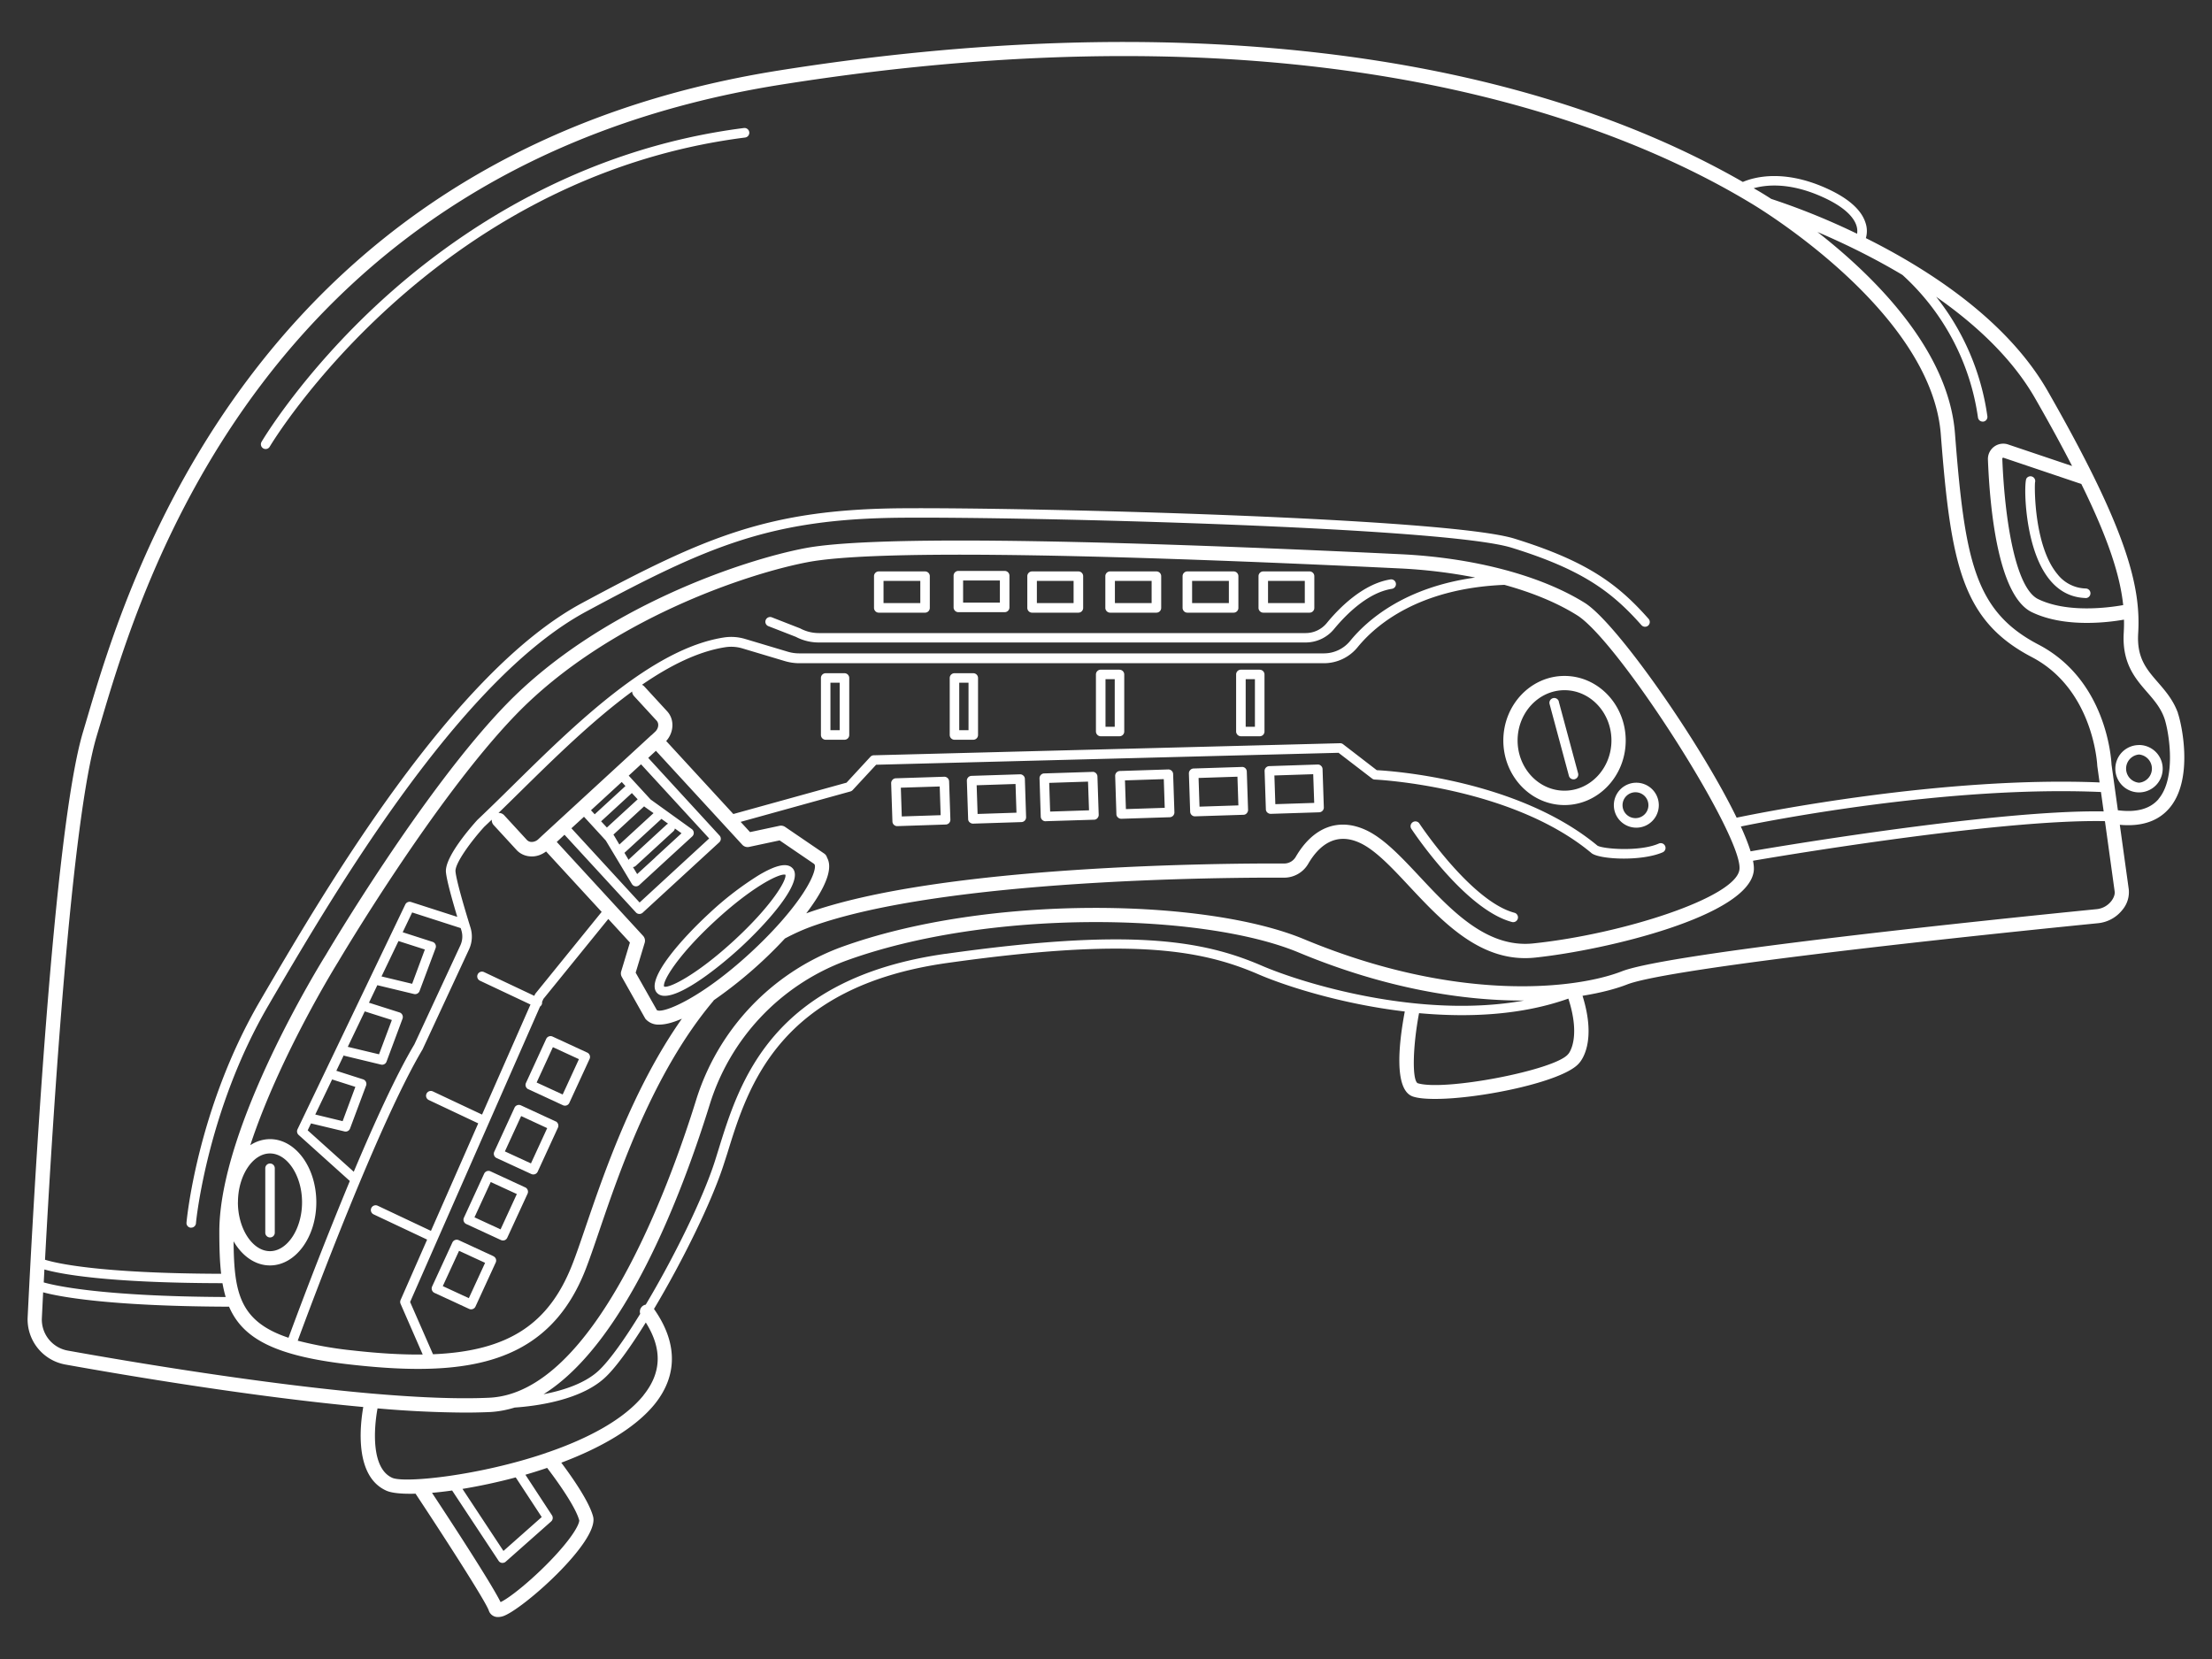<svg width="40" height="30" fill="none" xmlns="http://www.w3.org/2000/svg"><rect width="100%" height="100%" fill="#333333" stroke="none"/><g clip-path="url(#a)" fill="#fff"><path d="M39.385 12.896c-.085-.236-.226-.399-.362-.556-.207-.238-.385-.443-.358-.885.052-.851-.204-1.882-1.636-4.384-.734-1.282-2.147-2.196-3.288-2.765a.464.464 0 0 0-.009-.284c-.079-.24-.328-.453-.738-.632-.757-.33-1.276-.186-1.478-.1C27.298.871 21.123.155 14.075 1.276c-4.038.644-7.247 2.497-9.536 5.509-1.848 2.432-2.601 4.974-2.962 6.195l-.074.25C.967 15.002.6 21.783.5 23.82a.83.83 0 0 0 .681.855c1.131.203 3.412.587 5.388.768-.063.358-.156 1.26.42 1.514.081.036.228.055.423.055.033 0 .066 0 .102-.002.5.754 1.268 1.945 1.325 2.114a.17.17 0 0 0 .168.117.304.304 0 0 0 .083-.013c.342-.104 1.755-1.355 1.635-1.804-.075-.284-.4-.74-.575-.974.696-.262 1.33-.616 1.69-1.06.418-.521.413-1.115-.014-1.72.516-.864 1.051-1.947 1.27-2.64l.06-.186c.368-1.194.926-3 3.97-3.43 3.235-.456 4.548-.262 5.619.2.483.21 1.499.54 2.658.677-.102.539-.21 1.424.151 1.539.092.03.23.042.398.042.813 0 2.317-.312 2.6-.643.052-.056.322-.398.065-1.222.334-.054.607-.127.807-.205.657-.257 4.832-.74 8.52-1.108a.641.641 0 0 0 .436-.241.498.498 0 0 0 .115-.37l-.162-1.168a1.6 1.6 0 0 0 .153.007c.32 0 .57-.104.745-.31.446-.525.216-1.539.152-1.716Zm-.99-1.954c-.272.048-1.012.146-1.538-.108-.413-.2-.606-1.442-.649-2.539 0-.002 0-.01.007-.015a.017.017 0 0 1 .016-.002l1.406.474c.5 1.016.702 1.671.757 2.19Zm-5.47-7.394c.449.196.597.392.642.522.023.066.021.12.015.157a12.624 12.624 0 0 0-1.552-.63 6.486 6.486 0 0 0-.231-.143l-.087-.05c.226-.064.642-.106 1.213.144ZM1.75 13.304l.075-.25c.735-2.482 2.972-10.038 12.29-11.522 2.303-.366 4.367-.518 6.211-.518 5.88 0 9.501 1.551 11.34 2.663.034.02 3.255 1.925 3.43 4.178.181 2.346.381 3.367 1.645 4.027 1.118.584 1.183 1.944 1.184 1.958l.001.013.041.296c-2.834-.117-6.13.547-6.563.637-.658-1.356-2.173-3.526-2.746-3.884-.798-.498-2.018-.82-3.35-.881l-.293-.014c-5.811-.273-9.326-.306-10.447-.096-1.131.213-3.72 1.078-5.417 2.83-1.5 1.547-3.24 4.494-3.255 4.521-.079.126-1.93 3.104-1.93 5.012 0 .283.007.534.033.76-2.227-.006-3-.196-3.185-.254.146-2.705.48-7.965.936-9.475Zm29.907 2.092c-.041-.131-.101-.282-.177-.45.561-.116 3.763-.743 6.512-.624l.049.351c-2.016-.035-6.33.711-6.375.72l-.01.003ZM.803 22.956c.27.077 1.099.245 3.22.248.016.087.034.17.058.25-2.289-.01-3.125-.216-3.29-.264l.012-.234Zm3.42-.511c.154.266.391.438.659.438.462 0 .838-.512.838-1.142 0-.63-.375-1.142-.838-1.142a.652.652 0 0 0-.356.11c.53-1.613 1.573-3.29 1.588-3.314.018-.03 1.743-2.951 3.22-4.476 1.652-1.705 4.176-2.547 5.28-2.755 1.1-.207 4.595-.173 10.387.1l.293.014c.482.022.947.08 1.382.166-1.278.176-1.953.77-2.258 1.142a.612.612 0 0 1-.475.229h-9.49c-.07 0-.14-.01-.207-.03l-.769-.23a.878.878 0 0 0-.383-.028c-1.305.199-2.704 1.577-3.827 2.683-.223.22-.435.428-.635.617-.099.11-.594.667-.568.945.014.149.115.509.205.808l-.836-.269a.087.087 0 0 0-.104.045l-1.949 4.065a.087.087 0 0 0 .02.102l.926.833a77.854 77.854 0 0 0-1.109 2.835c-.89-.297-.985-.822-.993-1.746Zm.08-.704c0-.48.265-.883.579-.883.314 0 .58.404.58.883 0 .48-.266.884-.58.884-.315 0-.58-.405-.58-.884Zm7.159-9.157.412.448c.048.053.035.144-.03.203l-.063.059h-.002l-1.983 1.824-.063.059a.178.178 0 0 1-.115.048.118.118 0 0 1-.09-.036l-.412-.448a.129.129 0 0 0-.102-.04c.121-.117.246-.24.375-.367.62-.61 1.323-1.303 2.042-1.829a.122.122 0 0 0 .031.078Zm.39 2.92-.33.302-.076-.127a.08.08 0 0 0 .05-.021l.683-.628a.085.085 0 0 0 .025-.048l.12.086-.473.435Zm.21-.599-.682.628a.075.075 0 0 0-.012.017l-.076-.128.669-.614.12.087c-.006.003-.013.006-.018.011Zm-.862.366-.1-.168-.008-.01.556-.512.011.01.159.113-.617.567Zm-.225-.306-.105-.113.556-.511.105.113-.556.51Zm-.221-.24-.067-.073.556-.511.067.073-.556.511Zm-.194.044.125.136.22.24.05.055.472.786a.088.088 0 0 0 .061.041l.012.001a.088.088 0 0 0 .059-.022l.55-.506.408-.374a.086.086 0 0 0-.008-.134l-.744-.535-.396-.431.223-.205 1.232 1.341-1.258 1.158-1.233-1.342.226-.207v-.002Zm-2.217 2.054a.379.379 0 0 1-.018.272l-.832 1.791c-.326.546-.723 1.417-1.096 2.303l-.833-.749.06-.125.606.145a.085.085 0 0 0 .1-.053l.29-.776a.087.087 0 0 0-.054-.113l-.484-.155.133-.278c.006.003.011.007.018.008l.656.158a.085.085 0 0 0 .101-.054l.289-.776a.089.089 0 0 0-.003-.068.087.087 0 0 0-.051-.045l-.553-.176.152-.318s.003.003.006.003l.657.158a.086.086 0 0 0 .1-.054l.29-.776a.087.087 0 0 0-.054-.113l-.541-.174.171-.358.878.283.012.04ZM6.006 19.52l.42.134-.23.62-.495-.12.305-.635Zm.59-1.231.49.156-.232.62-.565-.135.307-.641Zm.61-1.272.477.153-.23.62-.554-.133.307-.64Zm.437 1.955.004-.008.834-1.795a.549.549 0 0 0 .027-.395c-.16-.515-.259-.884-.271-1.014-.015-.149.297-.565.519-.808l.137-.13a.13.13 0 0 0 .033.097l.412.448c.07.078.17.12.278.12h.004c.092 0 .18-.034.255-.09l1.005 1.093-1.196 1.475a.095.095 0 0 0-.012.02l-.01.023-.91-.43a.086.086 0 0 0-.114.042.086.086 0 0 0 .041.114l.914.431-.876 1.99-.89-.419a.086.086 0 0 0-.114.041.086.086 0 0 0 .041.115l.894.422-.855 1.944-.964-.455a.087.087 0 0 0-.114.041.086.086 0 0 0 .04.115l.969.457-.48 1.092a.087.087 0 0 0 0 .07l.4.916c-.373.004-.79-.02-1.26-.073a6.683 6.683 0 0 1-1-.177c.25-.679 1.472-3.953 2.26-5.272h-.001Zm.187 5.517-.414-.945 2.35-5.343a.083.083 0 0 0 .03-.035.084.084 0 0 0 .006-.048l.024-.054L11 16.618l.391.426-.158.522a.128.128 0 0 0 .012.101l.42.746c.005.008.01.016.018.023a.31.31 0 0 0 .238.092c.118 0 .258-.04.41-.107-.886 1.258-1.413 2.805-1.744 3.774-.094.275-.175.513-.245.688-.42 1.058-1.148 1.55-2.512 1.606h.001Zm4.049-6.222-.384-.678.163-.54a.13.13 0 0 0-.028-.125l-1.562-1.699.14-.13L11.5 16.5a.083.083 0 0 0 .06.027h.003a.087.087 0 0 0 .058-.022l1.386-1.274a.086.086 0 0 0 .005-.121l-1.29-1.405.139-.128 1.562 1.699a.13.13 0 0 0 .122.039l.553-.118.622.424.01.013c.016.016.026.162-.21.522-.216.328-.556.711-.955 1.078-.904.832-1.58 1.097-1.685 1.033h-.001Zm2.856-1.969c.238-.362.313-.627.221-.788a.128.128 0 0 0-.052-.075l-.707-.482c-.03-.02-.065-.027-.1-.02l-.534.114-.17-.185 1.985-.55a.093.093 0 0 0 .04-.024l.425-.459 8.362-.216.607.466a.083.083 0 0 0 .05.018c.023.001 2.453.116 3.908 1.322.064.065.315.107.594.107.249 0 .518-.034.702-.113a.086.086 0 1 0-.069-.159c-.352.154-1.02.097-1.111.037-1.438-1.191-3.7-1.349-3.99-1.364l-.61-.47a.084.084 0 0 0-.055-.017l-8.43.218a.085.085 0 0 0-.061.027l-.432.468-2.047.567-1.214-1.32c.141-.158.153-.391.016-.539l-.412-.448a.132.132 0 0 0-.042-.03c.508-.35 1.02-.605 1.511-.68a.708.708 0 0 1 .308.023l.769.23c.084.024.17.037.257.037h9.49a.785.785 0 0 0 .608-.292c.326-.398 1.098-1.061 2.652-1.125.509.14.958.326 1.315.55.75.468 3 3.99 2.936 4.594-.054.51-2.131 1.174-3.73 1.34-.841.088-1.485-.601-2.053-1.208-.324-.346-.63-.673-.945-.829-.505-.248-.976-.077-1.295.47a.242.242 0 0 1-.21.122c-1.017-.005-6.205.019-8.639.9l-.004.002c.056-.074.108-.147.155-.218Zm-4.26 11.195s.01.09-.213.376c-.373.477-.997 1.005-1.21 1.102-.177-.356-.929-1.505-1.24-1.976.114-.01.236-.024.364-.042l.84 1.271c.013.021.036.035.06.038h.01c.022 0 .042-.007.058-.021l.822-.728a.086.086 0 0 0 .015-.112l-.48-.733a9.31 9.31 0 0 0 .393-.124c.18.235.515.703.58.948h.002Zm-1.149-.777.47.717-.692.613-.741-1.122c.302-.05.63-.119.963-.208Zm2.312-1.486c-.36.446-1.02.788-1.729 1.032a.151.151 0 0 0-.033.012c-1.214.413-2.56.548-2.782.45-.384-.17-.335-.886-.267-1.256a19.2 19.2 0 0 0 1.581.076c.162 0 .315-.004.459-.01.15-.009.297-.037.44-.081.394-.027 1.22-.134 1.657-.564.19-.185.444-.54.714-.974.3.476.286.907-.04 1.313v.002Zm5.464-7.983c-3.152.445-3.73 2.313-4.112 3.55l-.058.186c-.217.685-.747 1.758-1.255 2.609a.129.129 0 0 0-.1.166c-.276.45-.54.822-.733 1.01-.25.245-.656.375-1.015.444 1.459-.912 2.48-3.55 3.004-5.235a4.053 4.053 0 0 1 2.446-2.597c2.613-.957 6.485-.872 8.202-.157 1.596.665 3 .874 4.077.87-1.866.337-3.983-.303-4.745-.632-1.098-.474-2.436-.675-5.711-.213Zm11.262 1.807-.009.01c-.236.288-2.247.674-2.721.523-.101-.065-.087-.667.027-1.266.891.081 1.848.04 2.7-.263.235.726.003.996.003.996Zm9.814-2.758a.383.383 0 0 1-.259.144c-1.798.179-7.73.788-8.59 1.124-.834.326-2.985.57-5.749-.581-1.76-.734-5.723-.824-8.39.152a4.312 4.312 0 0 0-2.604 2.763c-.493 1.585-1.845 5.283-3.733 5.377-.58.028-1.323-.006-2.124-.075h-.002c-1.993-.175-4.348-.57-5.502-.777a.57.57 0 0 1-.468-.588l.023-.466c.255.07 1.142.253 3.362.26.252.585.845.896 2.21 1.048.429.048.833.077 1.21.077 1.425 0 2.476-.412 3.019-1.777.071-.18.154-.421.249-.7.368-1.08.984-2.887 2.064-4.17a.138.138 0 0 0 .014-.02 7.88 7.88 0 0 0 1.286-1.116c.155-.083.315-.156.477-.215 2.393-.867 7.542-.89 8.55-.885h.002a.504.504 0 0 0 .434-.251c.173-.298.48-.602.957-.367.273.135.563.445.87.774.61.651 1.301 1.39 2.27 1.29 1.295-.136 3.871-.754 3.96-1.571.005-.05 0-.11-.014-.181.152-.027 4.404-.757 6.364-.716l.176 1.273c.007.05-.017.116-.062.174Zm.858-1.849c-.154.182-.403.249-.738.205l-.115-.827c-.006-.125-.1-1.533-1.323-2.17-1.154-.603-1.33-1.525-1.508-3.818-.118-1.526-1.483-2.858-2.487-3.642.436.186.982.445 1.538.777a4.3 4.3 0 0 1 1.365 2.578.086.086 0 0 0 .085.074h.012a.086.086 0 0 0 .073-.097 4.47 4.47 0 0 0-.926-2.16c.706.493 1.371 1.105 1.79 1.837.261.455.482.86.668 1.223l-1.158-.39a.277.277 0 0 0-.364.272c.035.905.186 2.467.794 2.761.312.15.675.194.996.194.279 0 .523-.033.67-.059.003.082 0 .16-.004.238-.033.548.207.825.42 1.07.127.146.246.283.314.473.074.208.232 1.066-.105 1.462h.002Z"/><path d="M37.713 10.815h.003a.086.086 0 0 0 .086-.084.086.086 0 0 0-.082-.089.672.672 0 0 1-.518-.263c-.415-.5-.414-1.552-.402-1.657a.086.086 0 0 0-.155-.07c-.046.068-.044.99.263 1.589.19.369.46.562.806.573h-.001ZM38.68 13.473a.428.428 0 1 0 0 .856.428.428 0 0 0 0-.857Zm0 .681a.256.256 0 0 1 0-.51.256.256 0 0 1 0 .51ZM4.883 22.377a.086.086 0 0 0 .086-.086v-1.165a.086.086 0 0 0-.086-.086.086.086 0 0 0-.086.087v1.164c0 .047.039.086.086.086ZM16.224 14.939h.003l.875-.029a.086.086 0 0 0 .084-.09l-.023-.69a.087.087 0 0 0-.09-.084l-.874.028a.083.083 0 0 0-.06.028.086.086 0 0 0-.024.062l.023.691c.001.047.04.084.086.084Zm.769-.717.017.519-.703.023-.017-.52.703-.022ZM17.535 14.87a.089.089 0 0 0 .059.024h.002l.875-.028a.087.087 0 0 0 .084-.09l-.022-.69a.081.081 0 0 0-.028-.061.084.084 0 0 0-.062-.023l-.875.028a.087.087 0 0 0-.084.089l.023.691c0 .024.01.045.027.06h.001Zm.829-.693.017.519-.703.023-.017-.519.703-.023ZM18.907 14.85h.002l.875-.027c.023 0 .045-.01.06-.028a.086.086 0 0 0 .024-.062l-.023-.692c-.001-.047-.044-.087-.088-.083l-.876.028a.082.082 0 0 0-.06.028.086.086 0 0 0-.023.062l.022.691c.002.047.04.084.087.084Zm.768-.716.018.519-.703.023-.017-.519.703-.023ZM20.217 14.783a.088.088 0 0 0 .059.023h.002l.875-.028a.087.087 0 0 0 .084-.09l-.023-.69a.081.081 0 0 0-.027-.06.084.084 0 0 0-.062-.024l-.875.028a.087.087 0 0 0-.084.09l.022.69c0 .024.01.045.028.06Zm.828-.694.017.519-.702.023-.017-.519.702-.023ZM21.608 14.762h.002l.875-.028c.023 0 .045-.01.06-.028a.086.086 0 0 0 .024-.062l-.023-.691c-.001-.048-.04-.087-.088-.084l-.875.028a.083.083 0 0 0-.06.028.085.085 0 0 0-.024.062l.023.691c.001.047.04.084.086.084Zm.769-.717.017.519-.703.023-.017-.519.703-.023ZM22.919 14.694a.089.089 0 0 0 .059.023h.002l.875-.028a.087.087 0 0 0 .084-.089l-.023-.691a.081.081 0 0 0-.027-.06.079.079 0 0 0-.062-.024l-.875.029a.087.087 0 0 0-.084.088l.023.692c0 .023.01.044.027.06h.001Zm.828-.694.018.519-.703.023-.017-.519.702-.023ZM14.331 15.7c-.095-.103-.293-.062-.607.124a5.75 5.75 0 0 0-.902.695c-.455.419-1.165 1.192-.942 1.435.034.037.082.054.14.054.328 0 .984-.518 1.37-.873.455-.419 1.165-1.192.942-1.435h-.001Zm-1.059 1.309c-.684.629-1.18.868-1.263.831-.036-.09.245-.565.93-1.194.633-.583 1.107-.831 1.242-.831a.06.06 0 0 1 .022.003c.026.1-.256.57-.93 1.19ZM8.923 22.716l-.628-.29a.087.087 0 0 0-.115.043l-.366.795c-.02.043-.001.095.042.115l.627.29a.087.087 0 0 0 .115-.042l.366-.796a.085.085 0 0 0-.042-.114h.001Zm-.445.759-.471-.218.294-.638.471.217-.294.639ZM9.496 21.471l-.627-.29a.086.086 0 0 0-.114.043l-.366.796c-.02.043-.001.094.042.114l.628.29a.091.091 0 0 0 .066.003.085.085 0 0 0 .048-.045l.367-.796a.087.087 0 0 0-.043-.115Zm-.444.76-.472-.218.294-.638.472.217-.294.639ZM10.046 20.278l-.627-.29a.087.087 0 0 0-.115.043l-.366.796a.085.085 0 0 0 .042.114l.628.289a.087.087 0 0 0 .115-.042l.366-.796a.087.087 0 0 0-.042-.115v.001Zm-.445.76-.471-.217.294-.639.471.218-.294.639ZM9.553 19.696l.627.29a.086.086 0 0 0 .037.008.085.085 0 0 0 .078-.05l.367-.796c.009-.02.01-.045.002-.065a.085.085 0 0 0-.045-.049l-.628-.29a.087.087 0 0 0-.066-.002.085.085 0 0 0-.048.045l-.366.796c-.02.043 0 .094.042.114Zm.445-.76.471.217-.294.639-.471-.217.294-.639ZM15.27 12.174h-.34a.086.086 0 0 0-.085.086v1.03c0 .048.038.087.086.087h.34a.086.086 0 0 0 .086-.086V12.26a.086.086 0 0 0-.086-.086Zm-.086 1.03h-.167v-.858h.167v.858ZM17.6 12.174h-.34a.086.086 0 0 0-.086.086v1.03c0 .048.039.087.086.087h.34a.086.086 0 0 0 .086-.086V12.26a.086.086 0 0 0-.086-.086Zm-.087 1.03h-.167v-.858h.168v.858ZM20.244 12.11h-.34a.086.086 0 0 0-.086.087v1.03c0 .048.04.087.087.087h.34a.086.086 0 0 0 .085-.086v-1.031a.086.086 0 0 0-.086-.086Zm-.086 1.032h-.167v-.86h.167v.86ZM22.78 12.11h-.34a.086.086 0 0 0-.087.087v1.03c0 .048.04.087.087.087h.34a.086.086 0 0 0 .086-.086v-1.031a.086.086 0 0 0-.087-.086Zm-.087 1.032h-.167v-.86h.167v.86ZM13.893 11.322l.498.194c.127.067.27.102.413.102h8.805c.2 0 .388-.088.516-.244.199-.241.599-.657 1.045-.726a.086.086 0 0 0 .072-.099.086.086 0 0 0-.099-.071c-.502.08-.937.527-1.15.788a.494.494 0 0 1-.383.182h-8.805a.716.716 0 0 1-.336-.085l-.01-.004-.502-.196a.086.086 0 0 0-.111.05.085.085 0 0 0 .049.11l-.002-.001Z"/><path d="M15.89 11.079h.838a.086.086 0 0 0 .086-.087v-.573a.086.086 0 0 0-.086-.086h-.837a.086.086 0 0 0-.086.086v.573c0 .048.039.087.086.087Zm.087-.574h.665v.401h-.665v-.4ZM17.33 11.07h.837a.086.086 0 0 0 .087-.086v-.573a.086.086 0 0 0-.087-.087h-.837a.086.086 0 0 0-.086.087v.573c0 .047.039.086.086.086Zm.087-.573h.664v.4h-.665v-.4ZM18.663 11.079h.837a.086.086 0 0 0 .087-.087v-.573a.086.086 0 0 0-.087-.086h-.837a.086.086 0 0 0-.086.086v.573c0 .048.039.087.086.087Zm.087-.574h.664v.401h-.664v-.4ZM20.075 11.079h.837a.086.086 0 0 0 .086-.087v-.573a.086.086 0 0 0-.087-.086h-.837a.086.086 0 0 0-.086.086v.573c0 .048.04.087.087.087Zm.086-.574h.664v.401h-.664v-.4ZM21.471 11.079h.837a.086.086 0 0 0 .086-.087v-.573a.086.086 0 0 0-.086-.086h-.837a.086.086 0 0 0-.086.086v.573c0 .048.039.087.086.087Zm.086-.574h.665v.401h-.665v-.4ZM22.844 11.079h.837a.086.086 0 0 0 .086-.087v-.573a.086.086 0 0 0-.086-.086h-.837a.086.086 0 0 0-.086.086v.573c0 .048.039.087.086.087Zm.086-.574h.665v.401h-.665v-.4ZM28.291 12.223c-.61 0-1.106.524-1.106 1.168 0 .643.496 1.167 1.106 1.167.61 0 1.107-.524 1.107-1.167 0-.644-.496-1.168-1.107-1.168Zm0 2.075c-.468 0-.848-.407-.848-.908 0-.501.381-.909.848-.909.468 0 .849.408.849.909 0 .5-.381.908-.849.908Z"/><path d="M28.189 12.685a.087.087 0 0 0-.106-.06.087.087 0 0 0-.062.105l.35 1.3c.01.038.045.063.083.063.008 0 .015 0 .023-.003a.087.087 0 0 0 .06-.106l-.35-1.3h.002v.002ZM29.59 14.154a.406.406 0 1 0 0 .813.406.406 0 0 0 0-.813Zm0 .64a.234.234 0 1 1 0-.467.234.234 0 0 1 0 .467ZM27.341 16.673a.087.087 0 0 0 .106-.062.086.086 0 0 0-.06-.105c-.785-.208-1.711-1.6-1.72-1.614a.086.086 0 0 0-.12-.024.086.086 0 0 0-.025.12c.04.06.973 1.461 1.82 1.685ZM3.457 22.2a.087.087 0 0 0 .087-.084c0-.018.198-2.039 1.316-3.946l.07-.121c1.094-1.867 3.37-5.752 5.67-6.99 2.212-1.192 3.348-1.679 5.71-1.697 2.329-.018 9.83.171 11.027.543 1.282.397 1.813.799 2.346 1.4a.087.087 0 0 0 .122.007.087.087 0 0 0 .007-.121c-.553-.625-1.103-1.04-2.423-1.45-1.213-.377-8.745-.567-11.08-.55-2.401.019-3.552.511-5.79 1.717-2.343 1.262-4.635 5.174-5.737 7.055l-.07.12c-1.156 1.972-1.34 4.016-1.34 4.033 0 .047.038.085.085.085ZM4.76 8.108a.088.088 0 0 0 .043.012c.03 0 .058-.015.074-.042.028-.048 2.921-4.87 8.597-5.591a.086.086 0 1 0-.022-.172c-3.01.383-5.222 1.905-6.547 3.114C5.47 6.739 4.735 7.978 4.73 7.99a.086.086 0 0 0 .03.118Z"/></g><defs><clipPath id="a"><path fill="#fff" transform="translate(.5 .76)" d="M0 0h39v28.482H0z"/></clipPath></defs></svg>